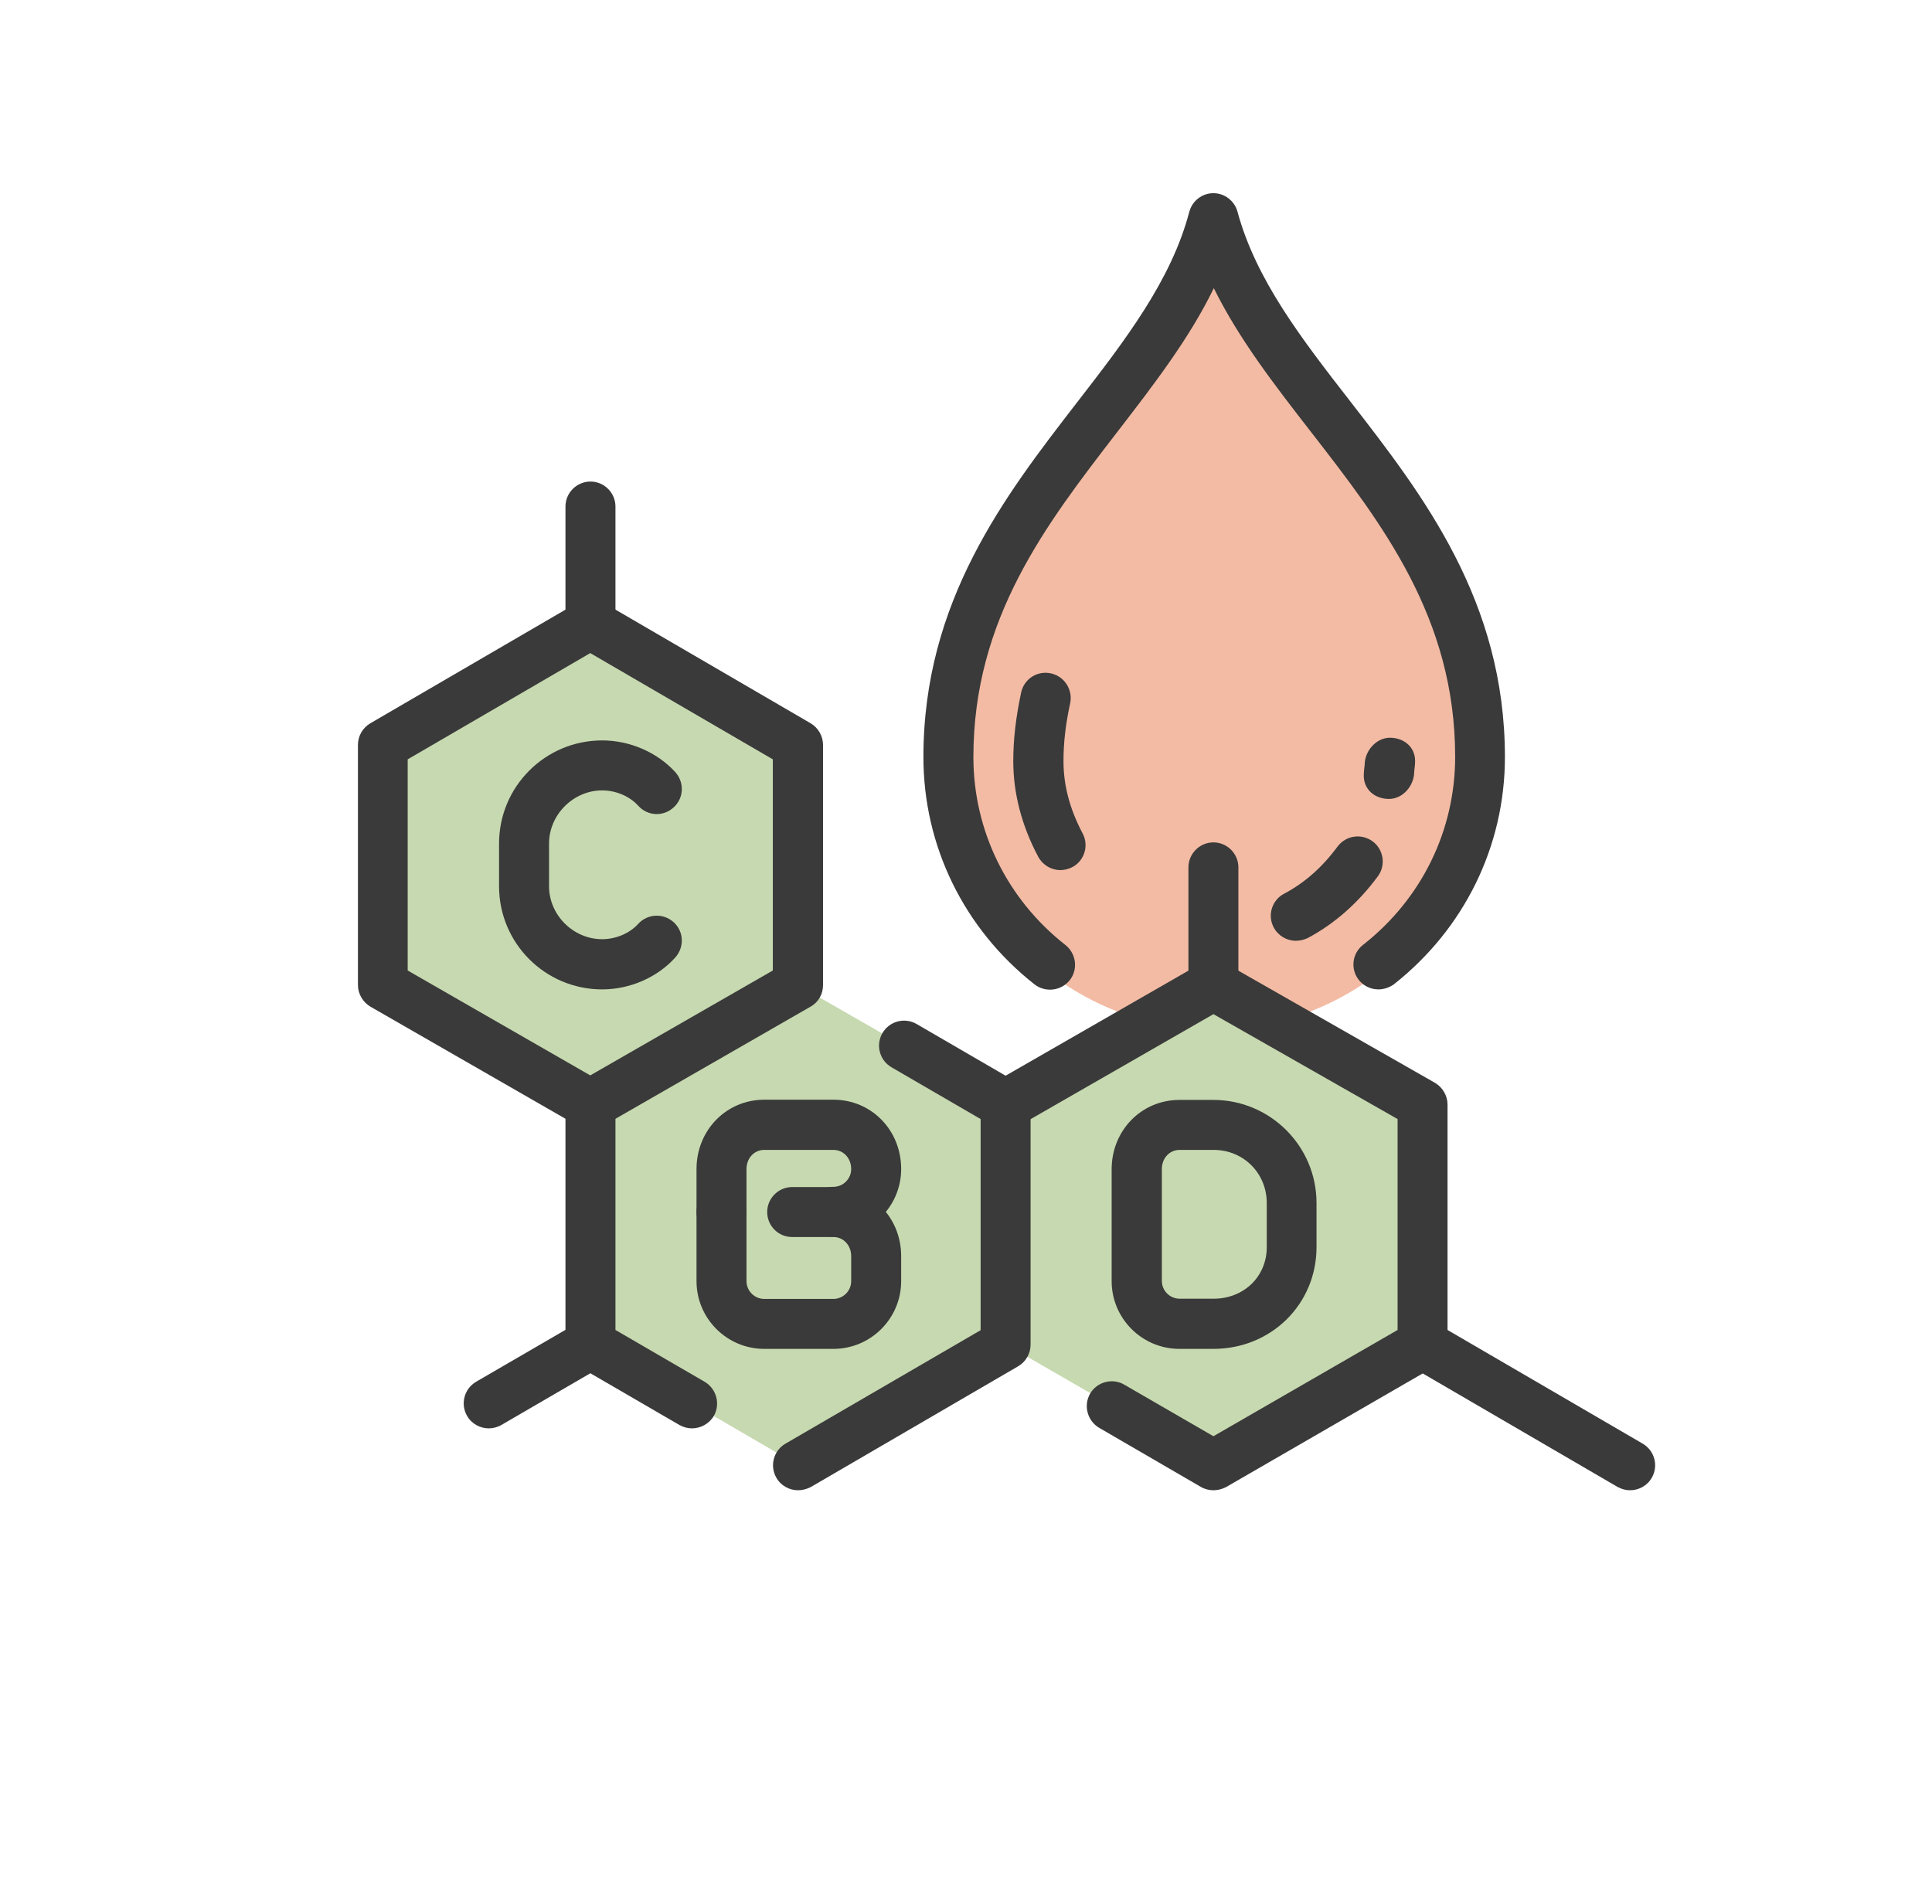 <svg width="70" height="69" viewBox="0 0 70 69" fill="none" xmlns="http://www.w3.org/2000/svg">
<path fill-rule="evenodd" clip-rule="evenodd" d="M43.965 37.295C49.356 37.295 53.679 32.971 53.679 27.58C53.679 18.509 45.726 14.455 43.965 7.889C42.203 14.455 34.25 18.509 34.25 27.58C34.25 32.971 38.63 37.295 43.965 37.295Z" fill="#F3BBA4"/>
<path fill-rule="evenodd" clip-rule="evenodd" d="M21.394 22.62L28.914 26.993V35.696L21.394 40.019L13.865 35.696V26.993L21.394 22.62Z" fill="#C7D9B0"/>
<path fill-rule="evenodd" clip-rule="evenodd" d="M28.915 35.696L36.444 40.019V48.714L28.915 53.086L21.395 48.714V40.019L28.915 35.696Z" fill="#C7D9B0"/>
<path fill-rule="evenodd" clip-rule="evenodd" d="M44.021 35.696L51.541 40.019V48.714L44.021 53.086L36.443 48.714V40.019L44.021 35.696Z" fill="#C7D9B0"/>
<path d="M49.941 35.851C49.672 35.851 49.403 35.729 49.232 35.508C48.922 35.117 48.987 34.546 49.387 34.236C51.508 32.572 52.723 30.092 52.723 27.425C52.723 22.384 50.072 18.966 47.503 15.655C46.165 13.933 44.884 12.277 43.979 10.442C43.082 12.286 41.793 13.95 40.455 15.687C37.91 18.991 35.268 22.4 35.268 27.433C35.268 30.092 36.483 32.58 38.604 34.244C38.995 34.554 39.069 35.125 38.759 35.517C38.449 35.908 37.878 35.973 37.486 35.672C34.925 33.657 33.457 30.655 33.457 27.433C33.457 21.788 36.41 17.963 39.02 14.586C40.782 12.31 42.437 10.157 43.09 7.677C43.196 7.277 43.555 7 43.963 7C44.37 7 44.73 7.277 44.836 7.669C45.504 10.14 47.168 12.286 48.93 14.553C51.556 17.938 54.526 21.772 54.526 27.433C54.526 30.655 53.057 33.657 50.496 35.672C50.333 35.786 50.137 35.851 49.941 35.851Z" fill="#3A3A3A"/>
<path d="M38.418 31.528C38.091 31.528 37.781 31.348 37.618 31.047C37.015 29.913 36.713 28.746 36.713 27.58C36.713 26.797 36.803 26.014 36.998 25.092C37.104 24.603 37.578 24.293 38.075 24.399C38.564 24.505 38.874 24.986 38.776 25.475C38.605 26.258 38.532 26.927 38.532 27.58C38.532 28.461 38.76 29.317 39.225 30.198C39.462 30.639 39.29 31.193 38.85 31.422C38.703 31.495 38.556 31.528 38.418 31.528Z" fill="#3A3A3A"/>
<path d="M46.949 34.089C46.623 34.089 46.313 33.91 46.15 33.608C45.913 33.167 46.084 32.613 46.525 32.384C47.267 31.993 47.911 31.422 48.458 30.68C48.76 30.272 49.322 30.19 49.73 30.484C50.13 30.777 50.22 31.348 49.926 31.748C49.216 32.711 48.36 33.469 47.381 33.991C47.242 34.056 47.096 34.089 46.949 34.089Z" fill="#3A3A3A"/>
<path d="M50.326 28.95C49.82 28.95 49.412 28.616 49.412 28.11C49.412 27.988 49.428 27.849 49.445 27.71C49.445 27.213 49.861 26.732 50.358 26.732C50.864 26.732 51.272 27.066 51.272 27.572C51.272 27.694 51.255 27.825 51.239 27.963C51.239 28.477 50.823 28.95 50.326 28.95Z" fill="#3A3A3A"/>
<path d="M21.395 40.925C21.239 40.925 21.085 40.884 20.946 40.802L13.425 36.479C13.148 36.316 12.969 36.014 12.969 35.696V26.993C12.969 26.666 13.14 26.373 13.417 26.209L20.938 21.829C21.223 21.666 21.566 21.666 21.851 21.829L29.372 26.209C29.649 26.373 29.82 26.674 29.82 26.993V35.696C29.82 36.022 29.649 36.324 29.363 36.479L21.843 40.802C21.704 40.884 21.549 40.925 21.395 40.925ZM14.771 35.166L21.386 38.967L28.001 35.166V27.515L21.386 23.665L14.771 27.515V35.166Z" fill="#3A3A3A"/>
<path d="M43.965 54C43.81 54 43.647 53.959 43.508 53.878L39.829 51.74C39.397 51.488 39.25 50.933 39.495 50.501C39.748 50.068 40.31 49.922 40.735 50.174L43.965 52.042L50.637 48.192V40.549L43.965 36.748L36.893 40.81C36.461 41.063 35.906 40.916 35.653 40.476C35.4 40.044 35.555 39.489 35.987 39.236L43.508 34.913C43.785 34.75 44.128 34.75 44.413 34.913L51.991 39.236C52.268 39.399 52.447 39.701 52.447 40.027V48.722C52.447 49.049 52.276 49.342 51.999 49.506L44.421 53.886C44.275 53.959 44.12 54 43.965 54Z" fill="#3A3A3A"/>
<path d="M30.195 48.877H27.692C26.337 48.877 25.236 47.776 25.236 46.422V43.918C25.236 43.42 25.644 43.013 26.142 43.013C26.639 43.013 27.047 43.42 27.047 43.918V46.422C27.047 46.773 27.333 47.067 27.692 47.067H30.195C30.546 47.067 30.84 46.781 30.84 46.422V45.517C30.84 45.125 30.563 44.824 30.195 44.824H28.703C28.197 44.824 27.797 44.416 27.797 43.918C27.797 43.42 28.205 43.013 28.703 43.013H30.195C31.574 43.013 32.651 44.114 32.651 45.517V46.422C32.651 47.776 31.549 48.877 30.195 48.877Z" fill="#3A3A3A"/>
<path d="M30.195 44.815C29.69 44.815 29.29 44.407 29.29 43.91C29.29 43.412 29.698 43.005 30.195 43.005C30.546 43.005 30.84 42.719 30.84 42.36C30.84 41.969 30.563 41.667 30.195 41.667H27.692C27.324 41.667 27.047 41.969 27.047 42.36V43.91C27.047 44.407 26.639 44.815 26.142 44.815C25.644 44.815 25.236 44.407 25.236 43.91V42.36C25.236 40.957 26.313 39.848 27.692 39.848H30.195C31.574 39.848 32.651 40.949 32.651 42.36C32.651 43.714 31.549 44.815 30.195 44.815Z" fill="#3A3A3A"/>
<path d="M43.964 48.877H42.733C41.379 48.877 40.277 47.776 40.277 46.422V42.368C40.277 40.965 41.354 39.856 42.733 39.856H43.964C46.02 39.856 47.7 41.528 47.7 43.592V45.191C47.7 47.254 46.06 48.877 43.964 48.877ZM42.741 41.667C42.374 41.667 42.096 41.969 42.096 42.36V46.414C42.096 46.765 42.382 47.059 42.741 47.059H43.972C45.065 47.059 45.897 46.259 45.897 45.191V43.592C45.897 42.515 45.057 41.667 43.972 41.667H42.741Z" fill="#3A3A3A"/>
<path d="M21.818 35.851C19.754 35.851 18.082 34.179 18.082 32.115V30.565C18.082 28.502 19.754 26.829 21.818 26.829C22.821 26.829 23.816 27.262 24.469 27.98C24.803 28.355 24.779 28.926 24.403 29.26C24.028 29.603 23.457 29.57 23.123 29.195C22.813 28.852 22.315 28.64 21.818 28.64C20.774 28.64 19.893 29.521 19.893 30.565V32.115C19.893 33.159 20.774 34.032 21.818 34.032C22.315 34.032 22.813 33.82 23.123 33.477C23.457 33.11 24.028 33.078 24.403 33.412C24.779 33.746 24.803 34.317 24.469 34.693C23.816 35.419 22.821 35.851 21.818 35.851Z" fill="#3A3A3A"/>
<path d="M28.915 54C28.605 54 28.295 53.837 28.132 53.551C27.879 53.119 28.026 52.564 28.458 52.312L35.53 48.2V40.549L32.3 38.673C31.867 38.42 31.721 37.866 31.973 37.433C32.226 37.001 32.781 36.854 33.213 37.107L36.892 39.244C37.169 39.407 37.34 39.709 37.34 40.027V48.722C37.34 49.049 37.169 49.342 36.892 49.506L29.372 53.886C29.225 53.959 29.07 54 28.915 54Z" fill="#3A3A3A"/>
<path d="M25.072 51.757C24.917 51.757 24.762 51.716 24.616 51.635L20.937 49.497C20.66 49.334 20.488 49.032 20.488 48.714V40.019C20.488 39.522 20.896 39.114 21.394 39.114C21.891 39.114 22.299 39.522 22.299 40.019V48.192L25.529 50.068C25.961 50.321 26.108 50.876 25.863 51.308C25.692 51.594 25.382 51.757 25.072 51.757Z" fill="#3A3A3A"/>
<path d="M59.062 54C58.907 54 58.752 53.959 58.605 53.878L51.085 49.497C50.653 49.245 50.506 48.69 50.759 48.258C51.011 47.825 51.566 47.678 51.998 47.931L59.519 52.312C59.951 52.564 60.098 53.119 59.845 53.551C59.682 53.837 59.372 54 59.062 54Z" fill="#3A3A3A"/>
<path d="M17.708 51.757C17.398 51.757 17.088 51.594 16.925 51.308C16.672 50.876 16.819 50.321 17.251 50.068L20.93 47.931C21.362 47.687 21.916 47.825 22.169 48.258C22.422 48.69 22.275 49.245 21.843 49.497L18.165 51.635C18.026 51.716 17.863 51.757 17.708 51.757Z" fill="#3A3A3A"/>
<path d="M43.964 36.601C43.458 36.601 43.059 36.194 43.059 35.696V31.43C43.059 30.932 43.466 30.524 43.964 30.524C44.462 30.524 44.869 30.932 44.869 31.43V35.696C44.869 36.194 44.47 36.601 43.964 36.601Z" fill="#3A3A3A"/>
<path d="M21.394 23.526C20.888 23.526 20.488 23.118 20.488 22.62V18.354C20.488 17.857 20.896 17.449 21.394 17.449C21.891 17.449 22.299 17.857 22.299 18.354V22.62C22.299 23.118 21.891 23.526 21.394 23.526Z" fill="#3A3A3A"/>
</svg>
